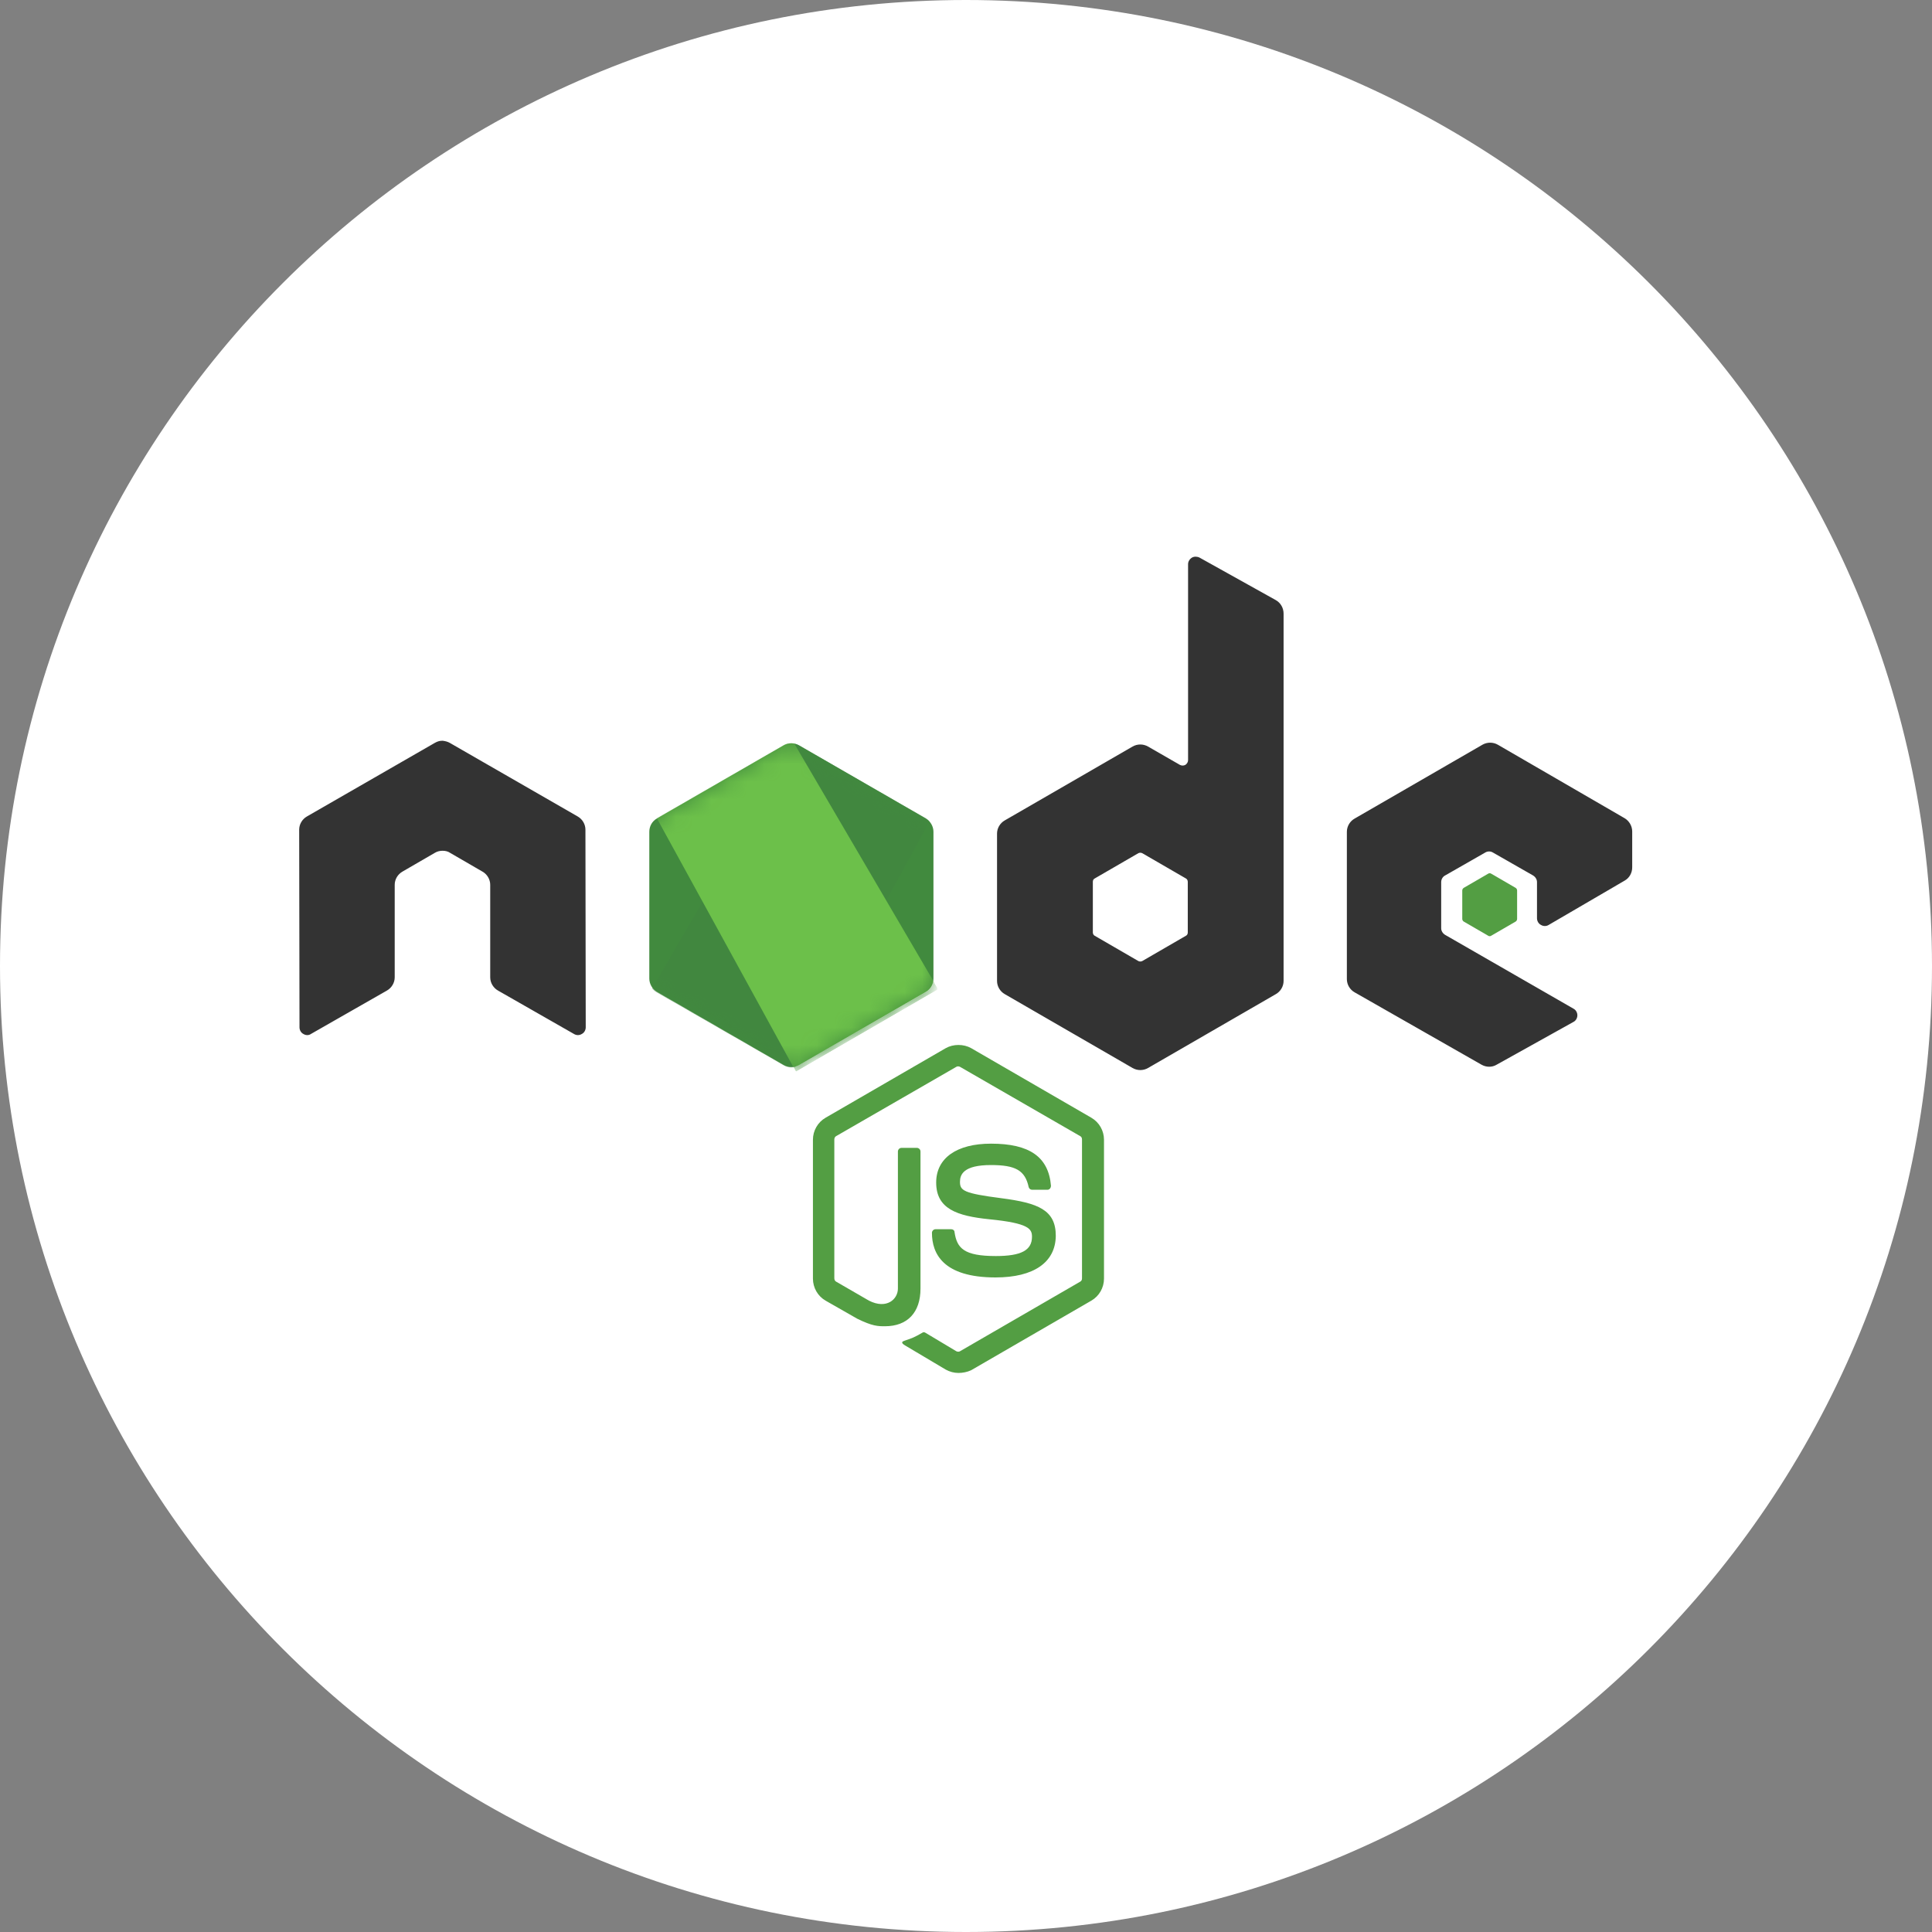 <svg width="110" height="110" viewBox="0 0 110 110" fill="none" xmlns="http://www.w3.org/2000/svg">
<rect x="0" y="0" width="110" height="110" fill="#808080" stroke="none"/>
<g clip-path="url(#clip0_28_68)">
<path d="M55 110C85.376 110 110 85.376 110 55C110 24.624 85.376 0 55 0C24.624 0 0 24.624 0 55C0 85.376 24.624 110 55 110Z" fill="white"/>
<path d="M54.571 78.17C54.314 78.17 54.074 78.102 53.85 77.981L51.569 76.626C51.226 76.438 51.397 76.369 51.5 76.335C51.963 76.18 52.049 76.146 52.529 75.871C52.581 75.837 52.65 75.854 52.701 75.888L54.451 76.935C54.52 76.969 54.605 76.969 54.657 76.935L61.502 72.972C61.571 72.938 61.605 72.869 61.605 72.783V64.875C61.605 64.789 61.571 64.72 61.502 64.686L54.657 60.74C54.588 60.706 54.502 60.706 54.451 60.74L47.606 64.686C47.537 64.72 47.503 64.806 47.503 64.874V72.783C47.503 72.852 47.537 72.938 47.606 72.972L49.476 74.053C50.488 74.567 51.123 73.967 51.123 73.367V65.561C51.123 65.458 51.209 65.355 51.329 65.355H52.204C52.307 65.355 52.409 65.441 52.409 65.561V73.367C52.409 74.722 51.672 75.511 50.385 75.511C49.99 75.511 49.682 75.511 48.807 75.082L47.005 74.053C46.559 73.796 46.285 73.315 46.285 72.8V64.892C46.285 64.377 46.559 63.897 47.005 63.639L53.85 59.676C54.279 59.436 54.863 59.436 55.292 59.676L62.137 63.639C62.583 63.897 62.857 64.377 62.857 64.892V72.8C62.857 73.315 62.583 73.796 62.137 74.053L55.292 78.016C55.069 78.119 54.811 78.17 54.571 78.17ZM56.681 72.732C53.679 72.732 53.061 71.359 53.061 70.193C53.061 70.09 53.147 69.987 53.267 69.987H54.159C54.262 69.987 54.348 70.055 54.348 70.159C54.485 71.068 54.88 71.514 56.698 71.514C58.139 71.514 58.757 71.188 58.757 70.416C58.757 69.97 58.586 69.644 56.338 69.421C54.468 69.232 53.302 68.82 53.302 67.328C53.302 65.938 54.468 65.115 56.424 65.115C58.62 65.115 59.701 65.87 59.838 67.516C59.838 67.568 59.821 67.619 59.786 67.671C59.752 67.705 59.701 67.74 59.649 67.74H58.757C58.671 67.74 58.586 67.671 58.568 67.585C58.362 66.642 57.831 66.333 56.424 66.333C54.846 66.333 54.657 66.882 54.657 67.293C54.657 67.791 54.88 67.945 57.007 68.22C59.117 68.494 60.112 68.889 60.112 70.364C60.095 71.874 58.86 72.732 56.681 72.732Z" fill="#539E43"/>
<path d="M33.332 47.239C33.332 46.93 33.161 46.638 32.886 46.483L25.612 42.298C25.492 42.229 25.355 42.195 25.218 42.177H25.149C25.012 42.177 24.875 42.229 24.754 42.298L17.48 46.483C17.206 46.638 17.034 46.93 17.034 47.239L17.052 58.493C17.052 58.647 17.137 58.801 17.274 58.87C17.412 58.956 17.583 58.956 17.703 58.87L22.027 56.4C22.301 56.245 22.473 55.953 22.473 55.645V50.378C22.473 50.069 22.644 49.778 22.919 49.623L24.754 48.559C24.892 48.474 25.046 48.439 25.2 48.439C25.355 48.439 25.509 48.474 25.629 48.559L27.465 49.623C27.74 49.778 27.911 50.069 27.911 50.378V55.645C27.911 55.953 28.083 56.245 28.357 56.4L32.68 58.87C32.818 58.956 32.989 58.956 33.126 58.87C33.264 58.801 33.349 58.647 33.349 58.493L33.332 47.239ZM68.296 31.747C68.159 31.678 67.987 31.678 67.867 31.747C67.73 31.833 67.644 31.97 67.644 32.124V43.276C67.644 43.378 67.592 43.481 67.489 43.55C67.386 43.601 67.284 43.601 67.181 43.55L65.362 42.504C65.229 42.428 65.078 42.388 64.925 42.388C64.771 42.388 64.62 42.428 64.487 42.504L57.213 46.707C56.939 46.861 56.767 47.153 56.767 47.461V55.85C56.767 56.159 56.939 56.451 57.213 56.605L64.487 60.809C64.62 60.885 64.771 60.925 64.925 60.925C65.078 60.925 65.229 60.885 65.362 60.809L72.636 56.605C72.911 56.451 73.082 56.159 73.082 55.85V34.938C73.082 34.612 72.911 34.32 72.636 34.166L68.296 31.747ZM67.627 53.089C67.627 53.174 67.592 53.243 67.524 53.277L65.036 54.718C65.001 54.735 64.963 54.744 64.925 54.744C64.886 54.744 64.848 54.735 64.813 54.718L62.326 53.277C62.257 53.243 62.222 53.157 62.222 53.089V50.206C62.222 50.12 62.257 50.052 62.326 50.018L64.813 48.577C64.848 48.559 64.886 48.551 64.925 48.551C64.963 48.551 65.001 48.559 65.036 48.577L67.524 50.018C67.592 50.052 67.627 50.138 67.627 50.206V53.089ZM92.502 50.138C92.777 49.983 92.931 49.692 92.931 49.383V47.341C92.931 47.033 92.76 46.741 92.502 46.587L85.28 42.401C85.147 42.325 84.996 42.285 84.843 42.285C84.689 42.285 84.538 42.325 84.405 42.401L77.131 46.604C76.856 46.758 76.685 47.05 76.685 47.359V55.748C76.685 56.056 76.856 56.348 77.131 56.502L84.353 60.62C84.628 60.774 84.954 60.774 85.211 60.62L89.586 58.184C89.723 58.115 89.809 57.961 89.809 57.806C89.809 57.652 89.723 57.498 89.586 57.429L82.278 53.226C82.141 53.14 82.055 53.003 82.055 52.849V50.224C82.055 50.069 82.141 49.915 82.278 49.846L84.559 48.542C84.626 48.5 84.704 48.478 84.782 48.478C84.861 48.478 84.939 48.5 85.005 48.542L87.287 49.846C87.424 49.932 87.51 50.069 87.51 50.224V52.282C87.51 52.437 87.596 52.591 87.733 52.66C87.871 52.745 88.042 52.745 88.179 52.66L92.502 50.138Z" fill="#333333"/>
<path d="M84.731 49.743C84.756 49.727 84.786 49.718 84.817 49.718C84.847 49.718 84.877 49.727 84.902 49.743L86.292 50.55C86.344 50.584 86.378 50.635 86.378 50.704V52.316C86.378 52.385 86.344 52.437 86.292 52.471L84.902 53.277C84.877 53.294 84.847 53.303 84.817 53.303C84.786 53.303 84.756 53.294 84.731 53.277L83.341 52.471C83.29 52.437 83.255 52.385 83.255 52.316V50.704C83.255 50.635 83.29 50.584 83.341 50.55L84.731 49.743Z" fill="#539E43"/>
<path d="M45.496 42.435C45.362 42.359 45.212 42.319 45.058 42.319C44.905 42.319 44.754 42.359 44.621 42.435L37.398 46.603C37.124 46.758 36.969 47.05 36.969 47.358V55.713C36.969 56.022 37.141 56.314 37.398 56.468L44.621 60.637C44.754 60.713 44.905 60.753 45.058 60.753C45.212 60.753 45.362 60.713 45.496 60.637L52.718 56.468C52.993 56.314 53.147 56.022 53.147 55.713V47.358C53.147 47.05 52.976 46.758 52.718 46.604L45.496 42.435Z" fill="url(#paint0_linear_28_68)"/>
<mask id="mask0_28_68" style="mask-type:luminance" maskUnits="userSpaceOnUse" x="36" y="42" width="18" height="19">
<path d="M45.496 42.435C45.362 42.359 45.212 42.319 45.058 42.319C44.905 42.319 44.754 42.359 44.621 42.435L37.398 46.603C37.124 46.758 36.969 47.05 36.969 47.358V55.713C36.969 56.022 37.141 56.314 37.398 56.468L44.621 60.637C44.754 60.713 44.905 60.753 45.058 60.753C45.212 60.753 45.362 60.713 45.496 60.637L52.718 56.468C52.993 56.314 53.147 56.022 53.147 55.713V47.358C53.147 47.05 52.976 46.758 52.718 46.604L45.496 42.435Z" fill="white"/>
</mask>
<g mask="url(#mask0_28_68)">
<path d="M52.735 46.604L45.479 42.435C45.407 42.399 45.333 42.37 45.255 42.349L37.124 56.28C37.191 56.362 37.272 56.432 37.364 56.486L44.621 60.654C44.827 60.775 45.067 60.809 45.29 60.74L52.924 46.775C52.873 46.707 52.804 46.655 52.735 46.604Z" fill="url(#paint1_linear_28_68)"/>
</g>
<mask id="mask1_28_68" style="mask-type:luminance" maskUnits="userSpaceOnUse" x="36" y="42" width="18" height="19">
<path d="M45.496 42.435C45.362 42.359 45.212 42.319 45.058 42.319C44.905 42.319 44.754 42.359 44.621 42.435L37.398 46.603C37.124 46.758 36.969 47.05 36.969 47.358V55.713C36.969 56.022 37.141 56.314 37.398 56.468L44.621 60.637C44.754 60.713 44.905 60.753 45.058 60.753C45.212 60.753 45.362 60.713 45.496 60.637L52.718 56.468C52.993 56.314 53.147 56.022 53.147 55.713V47.358C53.147 47.05 52.976 46.758 52.718 46.604L45.496 42.435Z" fill="white"/>
</mask>
<g mask="url(#mask1_28_68)">
<path fill-rule="evenodd" clip-rule="evenodd" d="M52.753 56.468C52.959 56.348 53.113 56.142 53.182 55.919L45.221 42.332C45.015 42.297 44.792 42.315 44.604 42.435L37.398 46.587L45.17 60.757C45.283 60.739 45.392 60.704 45.496 60.654L52.753 56.468L52.753 56.468Z" fill="url(#paint2_linear_28_68)"/>
<path fill-rule="evenodd" clip-rule="evenodd" d="M52.753 56.468L45.513 60.637C45.411 60.689 45.301 60.724 45.187 60.74L45.324 60.997L53.353 56.348V56.245L53.147 55.902C53.113 56.142 52.959 56.348 52.753 56.468Z" fill="url(#paint3_linear_28_68)"/>
<path fill-rule="evenodd" clip-rule="evenodd" d="M52.753 56.468L45.513 60.637C45.411 60.689 45.301 60.724 45.187 60.74L45.324 60.997L53.353 56.348V56.245L53.147 55.902C53.113 56.142 52.959 56.348 52.753 56.468Z" fill="url(#paint4_linear_28_68)"/>
</g>
</g>
<defs>
<linearGradient id="paint0_linear_28_68" x1="1140.12" y1="364.667" x2="348.46" y2="1608.6" gradientUnits="userSpaceOnUse">
<stop stop-color="#41873F"/>
<stop offset="0.329" stop-color="#418B3D"/>
<stop offset="0.635" stop-color="#419637"/>
<stop offset="0.932" stop-color="#3FA92D"/>
<stop offset="1" stop-color="#3FAE2A"/>
</linearGradient>
<linearGradient id="paint1_linear_28_68" x1="720.925" y1="1058.89" x2="2703.6" y2="-18.299" gradientUnits="userSpaceOnUse">
<stop offset="0.138" stop-color="#41873F"/>
<stop offset="0.403" stop-color="#54A044"/>
<stop offset="0.714" stop-color="#66B848"/>
<stop offset="0.908" stop-color="#6CC04A"/>
</linearGradient>
<linearGradient id="paint2_linear_28_68" x1="-31.876" y1="964.304" x2="1639.41" y2="964.304" gradientUnits="userSpaceOnUse">
<stop offset="0.092" stop-color="#6CC04A"/>
<stop offset="0.286" stop-color="#66B848"/>
<stop offset="0.597" stop-color="#54A044"/>
<stop offset="0.862" stop-color="#41873F"/>
</linearGradient>
<linearGradient id="paint3_linear_28_68" x1="-802.956" y1="312.066" x2="868.309" y2="312.066" gradientUnits="userSpaceOnUse">
<stop offset="0.092" stop-color="#6CC04A"/>
<stop offset="0.286" stop-color="#66B848"/>
<stop offset="0.597" stop-color="#54A044"/>
<stop offset="0.862" stop-color="#41873F"/>
</linearGradient>
<linearGradient id="paint4_linear_28_68" x1="1111.79" y1="-1019.55" x2="688.394" y2="1199.04" gradientUnits="userSpaceOnUse">
<stop stop-color="#41873F"/>
<stop offset="0.329" stop-color="#418B3D"/>
<stop offset="0.635" stop-color="#419637"/>
<stop offset="0.932" stop-color="#3FA92D"/>
<stop offset="1" stop-color="#3FAE2A"/>
</linearGradient>
<clipPath id="clip0_28_68">
<rect width="110" height="110" fill="white"/>
</clipPath>
</defs>
</svg>
